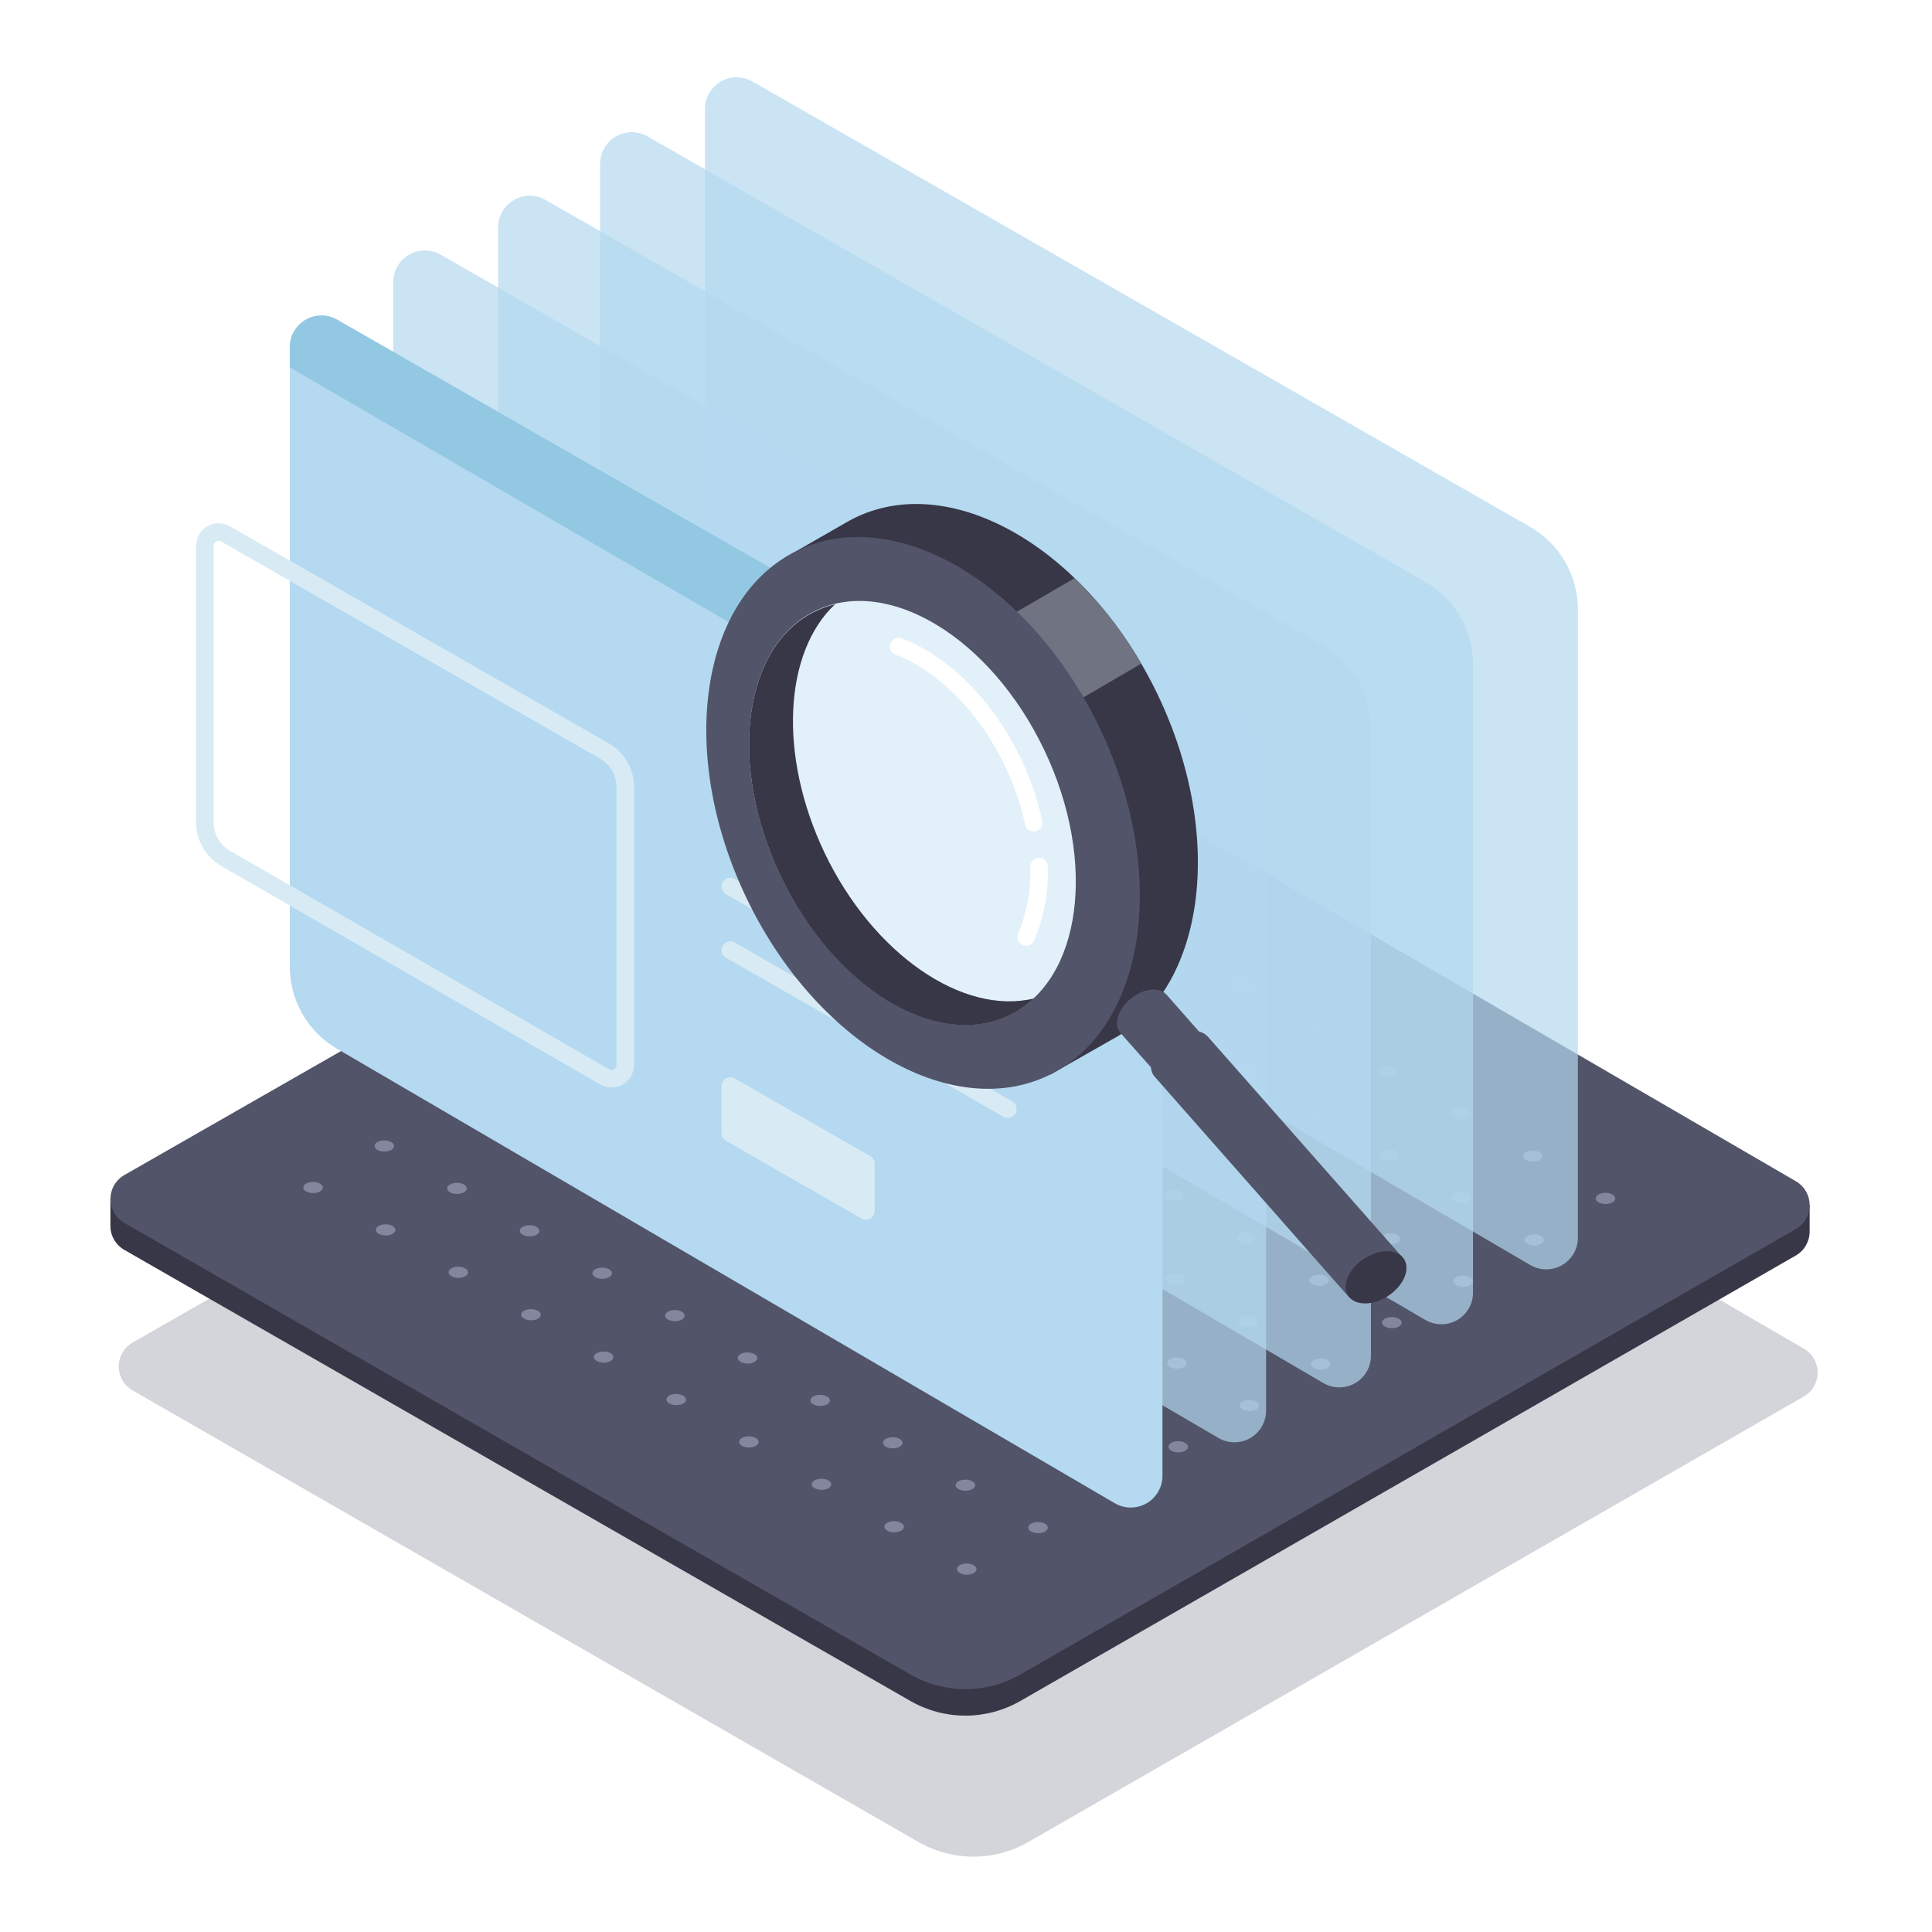 <svg width="220" height="220" viewBox="0 0 220 220" fill="none" xmlns="http://www.w3.org/2000/svg">
<g opacity="0.7" filter="url(#filter0_f_5_11429)">
<path d="M104.087 101.965L15.1 152.879C14.621 153.155 14.223 153.552 13.946 154.03C13.669 154.508 13.523 155.051 13.523 155.604C13.523 156.157 13.669 156.7 13.946 157.178C14.223 157.657 14.621 158.053 15.1 158.329L104.577 209.746C106.483 210.841 108.643 211.418 110.841 211.418C113.039 211.418 115.199 210.841 117.105 209.746L205.406 159.02C205.884 158.744 206.281 158.348 206.557 157.87C206.833 157.392 206.978 156.85 206.978 156.299C206.978 155.747 206.833 155.205 206.557 154.727C206.281 154.25 205.884 153.853 205.406 153.577L116.64 101.996C114.734 100.892 112.571 100.307 110.368 100.302C108.164 100.296 105.999 100.87 104.087 101.965Z" fill="#C0C3CC"/>
</g>
<path d="M203.828 137.165L115.708 85.955C113.801 84.846 111.634 84.259 109.428 84.252C107.221 84.245 105.051 84.82 103.137 85.917L14.15 136.832C14.081 136.874 14.013 136.92 13.949 136.97L12.572 136.492V139.635C12.579 140.18 12.727 140.715 13.003 141.185C13.278 141.656 13.671 142.047 14.144 142.319L103.671 193.692C105.576 194.786 107.735 195.362 109.932 195.362C112.129 195.362 114.287 194.786 116.192 193.692L204.494 142.967C204.964 142.696 205.355 142.308 205.63 141.841C205.906 141.374 206.056 140.843 206.065 140.301V137.196L203.828 137.165Z" fill="#383747"/>
<path d="M103.149 82.888L14.162 133.802C13.682 134.077 13.282 134.475 13.004 134.954C12.726 135.433 12.58 135.977 12.58 136.53C12.58 137.084 12.726 137.628 13.004 138.107C13.282 138.586 13.682 138.983 14.162 139.258L103.671 190.676C105.576 191.77 107.735 192.345 109.931 192.345C112.128 192.345 114.287 191.77 116.192 190.676L204.494 139.95C204.972 139.674 205.368 139.277 205.644 138.8C205.92 138.322 206.065 137.78 206.065 137.228C206.065 136.677 205.92 136.135 205.644 135.657C205.368 135.179 204.972 134.782 204.494 134.506L115.727 82.92C113.818 81.81 111.65 81.223 109.442 81.218C107.234 81.212 105.064 81.788 103.149 82.888Z" fill="#525469"/>
<g opacity="0.5">
<path d="M44.876 130.503C44.878 130.152 44.381 129.865 43.767 129.861C43.152 129.857 42.653 130.139 42.65 130.489C42.648 130.84 43.145 131.127 43.759 131.131C44.373 131.135 44.873 130.853 44.876 130.503Z" fill="#B5B8D2"/>
<path d="M52.729 126.026C52.731 125.676 52.235 125.388 51.62 125.385C51.006 125.381 50.506 125.662 50.504 126.013C50.502 126.363 50.998 126.651 51.612 126.654C52.227 126.658 52.727 126.377 52.729 126.026Z" fill="#B5B8D2"/>
<path d="M60.836 121.308C60.839 120.958 60.342 120.671 59.728 120.667C59.113 120.663 58.613 120.944 58.611 121.295C58.609 121.645 59.105 121.933 59.72 121.936C60.334 121.94 60.834 121.659 60.836 121.308Z" fill="#B5B8D2"/>
<path d="M68.946 116.597C68.948 116.246 68.451 115.959 67.837 115.955C67.223 115.951 66.723 116.232 66.721 116.583C66.719 116.934 67.215 117.221 67.829 117.225C68.444 117.228 68.944 116.947 68.946 116.597Z" fill="#B5B8D2"/>
<path d="M77.053 111.879C77.055 111.528 76.559 111.241 75.945 111.237C75.33 111.233 74.83 111.515 74.828 111.865C74.826 112.216 75.322 112.503 75.937 112.507C76.551 112.511 77.051 112.229 77.053 111.879Z" fill="#B5B8D2"/>
<path d="M85.161 107.167C85.163 106.816 84.666 106.529 84.052 106.525C83.438 106.521 82.938 106.803 82.936 107.153C82.933 107.504 83.43 107.791 84.044 107.795C84.659 107.799 85.159 107.517 85.161 107.167Z" fill="#B5B8D2"/>
<path d="M93.268 102.456C93.27 102.105 92.774 101.818 92.159 101.814C91.545 101.811 91.045 102.092 91.043 102.442C91.041 102.793 91.537 103.08 92.152 103.084C92.766 103.088 93.266 102.807 93.268 102.456Z" fill="#B5B8D2"/>
<path d="M101.377 97.738C101.38 97.388 100.883 97.1 100.269 97.097C99.654 97.093 99.154 97.374 99.152 97.725C99.15 98.075 99.647 98.362 100.261 98.366C100.875 98.37 101.375 98.089 101.377 97.738Z" fill="#B5B8D2"/>
<path d="M109.485 93.026C109.487 92.676 108.991 92.388 108.376 92.385C107.762 92.381 107.262 92.662 107.26 93.013C107.258 93.363 107.754 93.65 108.368 93.654C108.983 93.658 109.483 93.377 109.485 93.026Z" fill="#B5B8D2"/>
<path d="M53.147 135.335C53.149 134.984 52.653 134.697 52.038 134.693C51.424 134.689 50.924 134.971 50.922 135.321C50.92 135.672 51.416 135.959 52.031 135.963C52.645 135.967 53.145 135.685 53.147 135.335Z" fill="#B5B8D2"/>
<path d="M61.002 130.851C61.005 130.501 60.508 130.214 59.894 130.21C59.279 130.206 58.779 130.487 58.777 130.838C58.775 131.188 59.272 131.476 59.886 131.479C60.5 131.483 61 131.202 61.002 130.851Z" fill="#B5B8D2"/>
<path d="M69.104 126.139C69.106 125.789 68.61 125.502 67.995 125.498C67.381 125.494 66.881 125.775 66.879 126.126C66.877 126.477 67.373 126.764 67.988 126.768C68.602 126.771 69.102 126.49 69.104 126.139Z" fill="#B5B8D2"/>
<path d="M77.211 121.422C77.213 121.071 76.717 120.784 76.103 120.78C75.488 120.776 74.988 121.058 74.986 121.408C74.984 121.759 75.481 122.046 76.095 122.05C76.709 122.054 77.209 121.772 77.211 121.422Z" fill="#B5B8D2"/>
<path d="M85.319 116.711C85.321 116.36 84.825 116.073 84.21 116.069C83.596 116.065 83.096 116.347 83.094 116.697C83.092 117.048 83.588 117.335 84.202 117.339C84.817 117.343 85.317 117.061 85.319 116.711Z" fill="#B5B8D2"/>
<path d="M93.426 111.993C93.428 111.642 92.932 111.355 92.318 111.351C91.703 111.348 91.203 111.629 91.201 111.979C91.199 112.33 91.695 112.617 92.31 112.621C92.924 112.625 93.424 112.344 93.426 111.993Z" fill="#B5B8D2"/>
<path d="M101.536 107.281C101.538 106.93 101.041 106.643 100.427 106.639C99.812 106.636 99.313 106.917 99.311 107.267C99.308 107.618 99.805 107.905 100.419 107.909C101.034 107.913 101.533 107.632 101.536 107.281Z" fill="#B5B8D2"/>
<path d="M109.649 102.57C109.651 102.22 109.155 101.932 108.54 101.929C107.926 101.925 107.426 102.206 107.424 102.557C107.422 102.907 107.918 103.194 108.532 103.198C109.147 103.202 109.647 102.921 109.649 102.57Z" fill="#B5B8D2"/>
<path d="M121.728 98.76C121.731 98.41 121.236 98.121 120.621 98.114C120.007 98.108 119.506 98.388 119.502 98.738C119.499 99.089 119.994 99.378 120.609 99.384C121.223 99.39 121.724 99.111 121.728 98.76Z" fill="#B5B8D2"/>
<path d="M61.418 140.161C61.421 139.81 60.924 139.523 60.31 139.519C59.695 139.516 59.196 139.797 59.193 140.147C59.191 140.498 59.688 140.785 60.302 140.789C60.916 140.793 61.416 140.512 61.418 140.161Z" fill="#B5B8D2"/>
<path d="M69.268 135.677C69.27 135.326 68.774 135.039 68.159 135.035C67.545 135.031 67.045 135.312 67.043 135.663C67.041 136.014 67.537 136.301 68.152 136.305C68.766 136.308 69.266 136.027 69.268 135.677Z" fill="#B5B8D2"/>
<path d="M77.376 130.966C77.378 130.615 76.881 130.328 76.267 130.324C75.652 130.32 75.153 130.601 75.15 130.952C75.148 131.303 75.645 131.59 76.259 131.594C76.874 131.597 77.373 131.316 77.376 130.966Z" fill="#B5B8D2"/>
<path d="M85.483 126.254C85.485 125.903 84.989 125.616 84.374 125.612C83.76 125.608 83.26 125.89 83.258 126.24C83.256 126.591 83.752 126.878 84.367 126.882C84.981 126.886 85.481 126.604 85.483 126.254Z" fill="#B5B8D2"/>
<path d="M93.598 121.536C93.6 121.185 93.104 120.898 92.49 120.894C91.875 120.891 91.375 121.172 91.373 121.522C91.371 121.873 91.867 122.16 92.482 122.164C93.096 122.168 93.596 121.887 93.598 121.536Z" fill="#B5B8D2"/>
<path d="M101.706 116.825C101.708 116.474 101.211 116.187 100.597 116.183C99.982 116.18 99.483 116.461 99.48 116.811C99.478 117.162 99.975 117.449 100.589 117.453C101.204 117.457 101.703 117.176 101.706 116.825Z" fill="#B5B8D2"/>
<path d="M109.813 112.113C109.815 111.763 109.319 111.475 108.704 111.471C108.09 111.468 107.59 111.749 107.588 112.1C107.586 112.45 108.082 112.737 108.697 112.741C109.311 112.745 109.811 112.464 109.813 112.113Z" fill="#B5B8D2"/>
<path d="M117.92 107.395C117.923 107.045 117.426 106.757 116.812 106.754C116.197 106.75 115.697 107.031 115.695 107.382C115.693 107.732 116.19 108.02 116.804 108.023C117.418 108.027 117.918 107.746 117.92 107.395Z" fill="#B5B8D2"/>
<path d="M126.03 102.684C126.032 102.334 125.536 102.047 124.921 102.043C124.307 102.039 123.807 102.32 123.805 102.671C123.803 103.021 124.299 103.309 124.913 103.312C125.528 103.316 126.028 103.035 126.03 102.684Z" fill="#B5B8D2"/>
<path d="M69.684 144.993C69.686 144.642 69.19 144.355 68.575 144.351C67.961 144.348 67.461 144.629 67.459 144.979C67.457 145.33 67.953 145.617 68.568 145.621C69.182 145.625 69.682 145.344 69.684 144.993Z" fill="#B5B8D2"/>
<path d="M77.545 140.509C77.547 140.158 77.051 139.871 76.437 139.867C75.822 139.863 75.322 140.144 75.32 140.495C75.318 140.846 75.814 141.133 76.429 141.137C77.043 141.14 77.543 140.859 77.545 140.509Z" fill="#B5B8D2"/>
<path d="M85.653 135.791C85.655 135.44 85.159 135.153 84.544 135.149C83.93 135.146 83.43 135.427 83.428 135.777C83.426 136.128 83.922 136.415 84.536 136.419C85.151 136.423 85.651 136.142 85.653 135.791Z" fill="#B5B8D2"/>
<path d="M93.762 131.08C93.764 130.729 93.268 130.442 92.653 130.438C92.039 130.435 91.539 130.716 91.537 131.066C91.535 131.417 92.031 131.704 92.646 131.708C93.26 131.712 93.76 131.431 93.762 131.08Z" fill="#B5B8D2"/>
<path d="M101.87 126.368C101.872 126.017 101.375 125.73 100.761 125.726C100.146 125.723 99.647 126.004 99.644 126.354C99.642 126.705 100.139 126.992 100.753 126.996C101.368 127 101.867 126.719 101.87 126.368Z" fill="#B5B8D2"/>
<path d="M109.977 121.65C109.979 121.3 109.483 121.012 108.868 121.009C108.254 121.005 107.754 121.286 107.752 121.637C107.75 121.987 108.246 122.275 108.861 122.278C109.475 122.282 109.975 122.001 109.977 121.65Z" fill="#B5B8D2"/>
<path d="M118.084 116.939C118.087 116.589 117.59 116.301 116.976 116.298C116.361 116.294 115.861 116.575 115.859 116.926C115.857 117.276 116.354 117.564 116.968 117.567C117.582 117.571 118.082 117.29 118.084 116.939Z" fill="#B5B8D2"/>
<path d="M126.194 112.227C126.196 111.877 125.7 111.59 125.085 111.586C124.471 111.582 123.971 111.863 123.969 112.214C123.967 112.564 124.463 112.852 125.077 112.855C125.692 112.859 126.192 112.578 126.194 112.227Z" fill="#B5B8D2"/>
<path d="M134.301 107.51C134.303 107.159 133.807 106.872 133.193 106.868C132.578 106.864 132.078 107.145 132.076 107.496C132.074 107.847 132.57 108.134 133.185 108.138C133.799 108.141 134.299 107.86 134.301 107.51Z" fill="#B5B8D2"/>
<path d="M77.963 149.818C77.966 149.468 77.469 149.18 76.855 149.177C76.24 149.173 75.74 149.454 75.738 149.805C75.736 150.155 76.233 150.442 76.847 150.446C77.461 150.45 77.961 150.169 77.963 149.818Z" fill="#B5B8D2"/>
<path d="M85.819 145.335C85.821 144.984 85.325 144.697 84.71 144.693C84.096 144.689 83.596 144.971 83.594 145.321C83.592 145.672 84.088 145.959 84.702 145.963C85.317 145.967 85.817 145.685 85.819 145.335Z" fill="#B5B8D2"/>
<path d="M93.926 140.623C93.928 140.272 93.432 139.985 92.818 139.981C92.203 139.977 91.703 140.259 91.701 140.609C91.699 140.96 92.195 141.247 92.81 141.251C93.424 141.255 93.924 140.973 93.926 140.623Z" fill="#B5B8D2"/>
<path d="M102.034 135.905C102.036 135.554 101.539 135.267 100.925 135.263C100.311 135.26 99.811 135.541 99.809 135.892C99.806 136.242 100.303 136.529 100.917 136.533C101.532 136.537 102.032 136.256 102.034 135.905Z" fill="#B5B8D2"/>
<path d="M110.141 131.194C110.143 130.844 109.647 130.556 109.032 130.553C108.418 130.549 107.918 130.83 107.916 131.181C107.914 131.531 108.41 131.818 109.025 131.822C109.639 131.826 110.139 131.545 110.141 131.194Z" fill="#B5B8D2"/>
<path d="M118.25 126.482C118.253 126.132 117.756 125.844 117.142 125.841C116.527 125.837 116.028 126.118 116.025 126.469C116.023 126.819 116.52 127.107 117.134 127.11C117.748 127.114 118.248 126.833 118.25 126.482Z" fill="#B5B8D2"/>
<path d="M126.358 121.764C126.36 121.414 125.864 121.127 125.249 121.123C124.635 121.119 124.135 121.4 124.133 121.751C124.131 122.102 124.627 122.389 125.241 122.393C125.856 122.396 126.356 122.115 126.358 121.764Z" fill="#B5B8D2"/>
<path d="M134.465 117.054C134.467 116.703 133.971 116.416 133.357 116.412C132.742 116.408 132.242 116.689 132.24 117.04C132.238 117.391 132.734 117.678 133.349 117.682C133.963 117.685 134.463 117.404 134.465 117.054Z" fill="#B5B8D2"/>
<path d="M142.573 112.342C142.575 111.991 142.078 111.704 141.464 111.7C140.85 111.696 140.35 111.977 140.348 112.328C140.345 112.679 140.842 112.966 141.456 112.97C142.071 112.973 142.571 112.692 142.573 112.342Z" fill="#B5B8D2"/>
<path d="M86.235 154.644C86.237 154.294 85.741 154.006 85.126 154.003C84.512 153.999 84.012 154.28 84.01 154.631C84.008 154.981 84.504 155.269 85.118 155.272C85.733 155.276 86.233 154.995 86.235 154.644Z" fill="#B5B8D2"/>
<path d="M94.09 150.16C94.093 149.809 93.596 149.522 92.982 149.518C92.367 149.515 91.867 149.796 91.865 150.146C91.863 150.497 92.359 150.784 92.974 150.788C93.588 150.792 94.088 150.511 94.09 150.16Z" fill="#B5B8D2"/>
<path d="M102.198 145.449C102.2 145.098 101.703 144.811 101.089 144.807C100.475 144.804 99.975 145.085 99.973 145.435C99.971 145.786 100.467 146.073 101.081 146.077C101.696 146.081 102.196 145.8 102.198 145.449Z" fill="#B5B8D2"/>
<path d="M110.305 140.737C110.307 140.387 109.811 140.099 109.196 140.095C108.582 140.092 108.082 140.373 108.08 140.724C108.078 141.074 108.574 141.361 109.189 141.365C109.803 141.369 110.303 141.088 110.305 140.737Z" fill="#B5B8D2"/>
<path d="M118.415 136.019C118.417 135.669 117.92 135.382 117.306 135.378C116.691 135.374 116.192 135.655 116.189 136.006C116.187 136.356 116.684 136.644 117.298 136.647C117.913 136.651 118.412 136.37 118.415 136.019Z" fill="#B5B8D2"/>
<path d="M126.516 131.308C126.518 130.958 126.022 130.671 125.407 130.667C124.793 130.663 124.293 130.944 124.291 131.295C124.289 131.645 124.785 131.933 125.4 131.936C126.014 131.94 126.514 131.659 126.516 131.308Z" fill="#B5B8D2"/>
<path d="M134.624 126.597C134.626 126.246 134.129 125.959 133.515 125.955C132.9 125.951 132.401 126.232 132.398 126.583C132.396 126.934 132.893 127.221 133.507 127.225C134.122 127.228 134.621 126.947 134.624 126.597Z" fill="#B5B8D2"/>
<path d="M142.731 121.879C142.733 121.528 142.237 121.241 141.622 121.237C141.008 121.233 140.508 121.515 140.506 121.865C140.504 122.216 141 122.503 141.614 122.507C142.229 122.511 142.729 122.229 142.731 121.879Z" fill="#B5B8D2"/>
<path d="M150.838 117.167C150.841 116.816 150.344 116.529 149.73 116.525C149.115 116.521 148.615 116.803 148.613 117.153C148.611 117.504 149.107 117.791 149.722 117.795C150.336 117.799 150.836 117.517 150.838 117.167Z" fill="#B5B8D2"/>
<path d="M94.508 159.476C94.51 159.126 94.014 158.839 93.4 158.835C92.785 158.831 92.285 159.112 92.283 159.463C92.281 159.813 92.777 160.101 93.392 160.104C94.006 160.108 94.506 159.827 94.508 159.476Z" fill="#B5B8D2"/>
<path d="M102.356 154.992C102.358 154.641 101.862 154.354 101.247 154.35C100.633 154.347 100.133 154.628 100.131 154.978C100.129 155.329 100.625 155.616 101.24 155.62C101.854 155.624 102.354 155.343 102.356 154.992Z" fill="#B5B8D2"/>
<path d="M110.463 150.274C110.466 149.924 109.969 149.636 109.355 149.633C108.74 149.629 108.24 149.91 108.238 150.261C108.236 150.611 108.732 150.899 109.347 150.902C109.961 150.906 110.461 150.625 110.463 150.274Z" fill="#B5B8D2"/>
<path d="M118.573 145.563C118.575 145.213 118.079 144.925 117.464 144.922C116.85 144.918 116.35 145.199 116.348 145.55C116.345 145.9 116.842 146.188 117.456 146.191C118.071 146.195 118.571 145.914 118.573 145.563Z" fill="#B5B8D2"/>
<path d="M126.68 140.851C126.682 140.501 126.186 140.214 125.571 140.21C124.957 140.206 124.457 140.487 124.455 140.838C124.453 141.188 124.949 141.476 125.564 141.479C126.178 141.483 126.678 141.202 126.68 140.851Z" fill="#B5B8D2"/>
<path d="M134.788 136.134C134.79 135.783 134.293 135.496 133.679 135.492C133.064 135.488 132.565 135.769 132.562 136.12C132.56 136.471 133.057 136.758 133.671 136.762C134.286 136.765 134.785 136.484 134.788 136.134Z" fill="#B5B8D2"/>
<path d="M142.895 131.422C142.897 131.071 142.401 130.784 141.786 130.78C141.172 130.776 140.672 131.058 140.67 131.408C140.668 131.759 141.164 132.046 141.779 132.05C142.393 132.054 142.893 131.772 142.895 131.422Z" fill="#B5B8D2"/>
<path d="M151.004 126.711C151.007 126.36 150.51 126.073 149.896 126.069C149.281 126.065 148.781 126.347 148.779 126.697C148.777 127.048 149.274 127.335 149.888 127.339C150.502 127.343 151.002 127.061 151.004 126.711Z" fill="#B5B8D2"/>
<path d="M159.112 121.993C159.114 121.642 158.618 121.355 158.003 121.351C157.389 121.348 156.889 121.629 156.887 121.979C156.885 122.33 157.381 122.617 157.995 122.621C158.61 122.625 159.11 122.344 159.112 121.993Z" fill="#B5B8D2"/>
<path d="M102.774 164.302C102.776 163.951 102.28 163.664 101.665 163.66C101.051 163.656 100.551 163.937 100.549 164.288C100.547 164.639 101.043 164.926 101.657 164.93C102.272 164.933 102.772 164.652 102.774 164.302Z" fill="#B5B8D2"/>
<path d="M110.627 159.818C110.63 159.468 110.133 159.18 109.519 159.177C108.904 159.173 108.404 159.454 108.402 159.805C108.4 160.155 108.897 160.442 109.511 160.446C110.125 160.45 110.625 160.169 110.627 159.818Z" fill="#B5B8D2"/>
<path d="M118.737 155.106C118.739 154.756 118.243 154.468 117.628 154.465C117.014 154.461 116.514 154.742 116.512 155.093C116.51 155.443 117.006 155.731 117.62 155.734C118.235 155.738 118.735 155.457 118.737 155.106Z" fill="#B5B8D2"/>
<path d="M126.844 150.389C126.846 150.038 126.35 149.751 125.736 149.747C125.121 149.743 124.621 150.024 124.619 150.375C124.617 150.726 125.113 151.013 125.728 151.017C126.342 151.02 126.842 150.739 126.844 150.389Z" fill="#B5B8D2"/>
<path d="M134.952 145.677C134.954 145.326 134.457 145.039 133.843 145.035C133.229 145.031 132.729 145.312 132.727 145.663C132.724 146.014 133.221 146.301 133.835 146.305C134.45 146.308 134.95 146.027 134.952 145.677Z" fill="#B5B8D2"/>
<path d="M143.059 140.966C143.061 140.615 142.565 140.328 141.95 140.324C141.336 140.32 140.836 140.601 140.834 140.952C140.832 141.303 141.328 141.59 141.943 141.594C142.557 141.597 143.057 141.316 143.059 140.966Z" fill="#B5B8D2"/>
<path d="M151.168 136.248C151.171 135.897 150.674 135.61 150.06 135.606C149.445 135.603 148.945 135.884 148.943 136.234C148.941 136.585 149.438 136.872 150.052 136.876C150.666 136.88 151.166 136.598 151.168 136.248Z" fill="#B5B8D2"/>
<path d="M159.276 131.536C159.278 131.185 158.782 130.898 158.167 130.894C157.553 130.891 157.053 131.172 157.051 131.522C157.049 131.873 157.545 132.16 158.159 132.164C158.774 132.168 159.274 131.887 159.276 131.536Z" fill="#B5B8D2"/>
<path d="M167.383 126.825C167.385 126.474 166.889 126.187 166.275 126.183C165.66 126.18 165.16 126.461 165.158 126.811C165.156 127.162 165.652 127.449 166.267 127.453C166.881 127.457 167.381 127.176 167.383 126.825Z" fill="#B5B8D2"/>
<path d="M111.045 169.128C111.048 168.777 110.551 168.49 109.937 168.486C109.322 168.482 108.822 168.764 108.82 169.114C108.818 169.465 109.315 169.752 109.929 169.756C110.543 169.76 111.043 169.478 111.045 169.128Z" fill="#B5B8D2"/>
<path d="M118.901 164.643C118.903 164.293 118.407 164.005 117.792 164.002C117.178 163.998 116.678 164.279 116.676 164.63C116.674 164.98 117.17 165.268 117.784 165.271C118.399 165.275 118.899 164.994 118.901 164.643Z" fill="#B5B8D2"/>
<path d="M127.008 159.932C127.01 159.582 126.514 159.295 125.9 159.291C125.285 159.287 124.785 159.568 124.783 159.919C124.781 160.269 125.277 160.557 125.892 160.561C126.506 160.564 127.006 160.283 127.008 159.932Z" fill="#B5B8D2"/>
<path d="M135.116 155.221C135.118 154.87 134.621 154.583 134.007 154.579C133.393 154.575 132.893 154.856 132.891 155.207C132.888 155.558 133.385 155.845 133.999 155.849C134.614 155.852 135.114 155.571 135.116 155.221Z" fill="#B5B8D2"/>
<path d="M143.223 150.503C143.225 150.152 142.729 149.865 142.114 149.861C141.5 149.857 141 150.139 140.998 150.489C140.996 150.84 141.492 151.127 142.107 151.131C142.721 151.135 143.221 150.853 143.223 150.503Z" fill="#B5B8D2"/>
<path d="M151.332 145.791C151.335 145.44 150.838 145.153 150.224 145.149C149.609 145.146 149.11 145.427 149.107 145.777C149.105 146.128 149.602 146.415 150.216 146.419C150.831 146.423 151.33 146.142 151.332 145.791Z" fill="#B5B8D2"/>
<path d="M159.44 141.08C159.442 140.729 158.946 140.442 158.331 140.438C157.717 140.435 157.217 140.716 157.215 141.066C157.213 141.417 157.709 141.704 158.323 141.708C158.938 141.712 159.438 141.431 159.44 141.08Z" fill="#B5B8D2"/>
<path d="M167.547 136.362C167.549 136.012 167.053 135.724 166.439 135.72C165.824 135.717 165.324 135.998 165.322 136.349C165.32 136.699 165.816 136.986 166.431 136.99C167.045 136.994 167.545 136.713 167.547 136.362Z" fill="#B5B8D2"/>
<path d="M175.655 131.65C175.657 131.3 175.161 131.012 174.546 131.009C173.932 131.005 173.432 131.286 173.43 131.637C173.428 131.987 173.924 132.275 174.538 132.278C175.153 132.282 175.653 132.001 175.655 131.65Z" fill="#B5B8D2"/>
<path d="M119.317 173.959C119.319 173.608 118.823 173.321 118.208 173.317C117.594 173.313 117.094 173.595 117.092 173.945C117.09 174.296 117.586 174.583 118.2 174.587C118.815 174.591 119.315 174.309 119.317 173.959Z" fill="#B5B8D2"/>
<path d="M127.172 169.475C127.174 169.125 126.678 168.838 126.064 168.834C125.449 168.83 124.949 169.111 124.947 169.462C124.945 169.812 125.441 170.1 126.056 170.103C126.67 170.107 127.17 169.826 127.172 169.475Z" fill="#B5B8D2"/>
<path d="M135.28 164.758C135.282 164.407 134.786 164.12 134.171 164.116C133.557 164.112 133.057 164.393 133.055 164.744C133.053 165.095 133.549 165.382 134.163 165.386C134.778 165.389 135.278 165.108 135.28 164.758Z" fill="#B5B8D2"/>
<path d="M143.389 160.046C143.391 159.695 142.895 159.408 142.28 159.404C141.666 159.4 141.166 159.682 141.164 160.032C141.162 160.383 141.658 160.67 142.273 160.674C142.887 160.678 143.387 160.396 143.389 160.046Z" fill="#B5B8D2"/>
<path d="M151.497 155.335C151.499 154.984 151.002 154.697 150.388 154.693C149.773 154.689 149.274 154.971 149.271 155.321C149.269 155.672 149.766 155.959 150.38 155.963C150.995 155.967 151.494 155.685 151.497 155.335Z" fill="#B5B8D2"/>
<path d="M159.604 150.617C159.606 150.266 159.11 149.979 158.495 149.975C157.881 149.972 157.381 150.253 157.379 150.603C157.377 150.954 157.873 151.241 158.488 151.245C159.102 151.249 159.602 150.968 159.604 150.617Z" fill="#B5B8D2"/>
<path d="M167.711 145.905C167.714 145.554 167.217 145.267 166.603 145.263C165.988 145.26 165.488 145.541 165.486 145.892C165.484 146.242 165.981 146.529 166.595 146.533C167.209 146.537 167.709 146.256 167.711 145.905Z" fill="#B5B8D2"/>
<path d="M175.821 141.194C175.823 140.844 175.327 140.556 174.712 140.553C174.098 140.549 173.598 140.83 173.596 141.181C173.594 141.531 174.09 141.818 174.704 141.822C175.319 141.826 175.819 141.545 175.821 141.194Z" fill="#B5B8D2"/>
<path d="M183.928 136.476C183.93 136.126 183.434 135.838 182.82 135.835C182.205 135.831 181.705 136.112 181.703 136.463C181.701 136.813 182.197 137.101 182.812 137.104C183.426 137.108 183.926 136.827 183.928 136.476Z" fill="#B5B8D2"/>
<path d="M36.76 135.233C36.762 134.883 36.266 134.595 35.652 134.592C35.037 134.588 34.537 134.869 34.535 135.22C34.533 135.57 35.029 135.858 35.644 135.861C36.258 135.865 36.758 135.584 36.76 135.233Z" fill="#B5B8D2"/>
<path d="M45.026 140.059C45.028 139.709 44.532 139.422 43.917 139.418C43.303 139.414 42.803 139.695 42.801 140.046C42.799 140.396 43.295 140.684 43.909 140.687C44.524 140.691 45.024 140.41 45.026 140.059Z" fill="#B5B8D2"/>
<path d="M53.305 144.885C53.307 144.534 52.811 144.247 52.197 144.243C51.582 144.239 51.082 144.52 51.08 144.871C51.078 145.222 51.574 145.509 52.189 145.513C52.803 145.516 53.303 145.235 53.305 144.885Z" fill="#B5B8D2"/>
<path d="M61.577 149.717C61.579 149.366 61.082 149.079 60.468 149.075C59.853 149.071 59.354 149.352 59.352 149.703C59.349 150.054 59.846 150.341 60.46 150.345C61.075 150.348 61.575 150.067 61.577 149.717Z" fill="#B5B8D2"/>
<path d="M69.848 154.543C69.85 154.192 69.354 153.905 68.739 153.901C68.125 153.897 67.625 154.179 67.623 154.529C67.621 154.88 68.117 155.167 68.732 155.171C69.346 155.175 69.846 154.893 69.848 154.543Z" fill="#B5B8D2"/>
<path d="M78.116 159.375C78.118 159.024 77.621 158.737 77.007 158.733C76.393 158.729 75.893 159.011 75.891 159.361C75.888 159.712 76.385 159.999 76.999 160.003C77.614 160.007 78.114 159.725 78.116 159.375Z" fill="#B5B8D2"/>
<path d="M86.387 164.2C86.389 163.849 85.893 163.562 85.278 163.558C84.664 163.555 84.164 163.836 84.162 164.186C84.16 164.537 84.656 164.824 85.271 164.828C85.885 164.832 86.385 164.551 86.387 164.2Z" fill="#B5B8D2"/>
<path d="M94.659 169.026C94.661 168.676 94.164 168.388 93.55 168.385C92.936 168.381 92.436 168.662 92.434 169.013C92.431 169.363 92.928 169.651 93.542 169.654C94.157 169.658 94.656 169.377 94.659 169.026Z" fill="#B5B8D2"/>
<path d="M102.932 173.857C102.934 173.507 102.438 173.219 101.823 173.216C101.209 173.212 100.709 173.493 100.707 173.844C100.705 174.194 101.201 174.482 101.816 174.485C102.43 174.489 102.93 174.208 102.932 173.857Z" fill="#B5B8D2"/>
<path d="M111.198 178.683C111.2 178.333 110.703 178.046 110.089 178.042C109.475 178.038 108.975 178.319 108.973 178.67C108.97 179.02 109.467 179.308 110.081 179.311C110.696 179.315 111.196 179.034 111.198 178.683Z" fill="#B5B8D2"/>
</g>
<path opacity="0.7" d="M80.275 82.894V12.419C80.273 11.786 80.438 11.163 80.753 10.614C81.068 10.065 81.521 9.608 82.068 9.29C82.615 8.971 83.237 8.802 83.87 8.8C84.503 8.797 85.125 8.962 85.675 9.276L174.234 59.995C175.887 60.944 177.261 62.311 178.217 63.96C179.172 65.609 179.676 67.481 179.678 69.386V140.937C179.679 141.571 179.512 142.195 179.194 142.745C178.876 143.294 178.419 143.75 177.868 144.066C177.317 144.382 176.693 144.546 176.058 144.543C175.423 144.54 174.801 144.369 174.253 144.048L85.625 92.266C83.992 91.308 82.638 89.938 81.7 88.294C80.761 86.65 80.27 84.788 80.275 82.894Z" fill="#B4D9F0"/>
<path opacity="0.7" d="M68.334 89.149V18.674C68.332 18.041 68.497 17.418 68.811 16.869C69.126 16.32 69.58 15.863 70.127 15.544C70.674 15.226 71.295 15.057 71.928 15.055C72.561 15.052 73.184 15.216 73.733 15.531L162.293 66.25C163.947 67.198 165.321 68.565 166.277 70.214C167.233 71.863 167.736 73.735 167.736 75.641V147.16C167.742 147.798 167.578 148.425 167.261 148.979C166.945 149.533 166.487 149.993 165.936 150.312C165.384 150.631 164.757 150.799 164.119 150.797C163.482 150.796 162.856 150.625 162.305 150.303L73.677 98.521C72.045 97.562 70.693 96.192 69.755 94.548C68.818 92.903 68.328 91.042 68.334 89.149Z" fill="#B4D9F0"/>
<path opacity="0.7" d="M56.717 96.365V25.908C56.715 25.275 56.88 24.653 57.194 24.103C57.509 23.554 57.963 23.097 58.51 22.779C59.057 22.46 59.678 22.291 60.311 22.289C60.944 22.287 61.567 22.451 62.116 22.765L150.676 73.485C152.328 74.432 153.701 75.799 154.655 77.446C155.61 79.094 156.113 80.965 156.113 82.869V154.376C156.114 155.01 155.947 155.634 155.629 156.184C155.311 156.733 154.854 157.189 154.303 157.505C153.752 157.821 153.128 157.985 152.493 157.982C151.858 157.979 151.236 157.808 150.688 157.487L62.06 105.699C60.431 104.746 59.081 103.382 58.144 101.744C57.206 100.107 56.714 98.252 56.717 96.365Z" fill="#B4D9F0"/>
<path opacity="0.7" d="M44.773 102.594V32.138C44.772 31.505 44.936 30.882 45.251 30.333C45.566 29.784 46.019 29.327 46.566 29.008C47.114 28.69 47.735 28.521 48.368 28.519C49.001 28.516 49.623 28.68 50.173 28.995L138.726 79.714C140.38 80.66 141.755 82.026 142.711 83.674C143.667 85.322 144.17 87.193 144.169 89.099V160.63C144.17 161.265 144.003 161.889 143.686 162.438C143.368 162.988 142.91 163.444 142.36 163.759C141.809 164.075 141.185 164.24 140.55 164.237C139.915 164.234 139.292 164.063 138.745 163.742L50.116 111.954C48.485 110.997 47.133 109.629 46.196 107.987C45.258 106.345 44.768 104.485 44.773 102.594Z" fill="#B4D9F0"/>
<path d="M33 110.023V39.548C32.997 38.915 33.16 38.292 33.474 37.743C33.788 37.193 34.242 36.736 34.788 36.418C35.335 36.099 35.956 35.93 36.589 35.928C37.222 35.925 37.844 36.09 38.393 36.405L126.928 87.143C128.582 88.089 129.957 89.455 130.912 91.103C131.868 92.751 132.372 94.622 132.371 96.528V168.034C132.376 168.671 132.211 169.297 131.895 169.85C131.579 170.403 131.123 170.862 130.572 171.181C130.021 171.501 129.395 171.668 128.759 171.668C128.122 171.667 127.497 171.497 126.946 171.177L38.318 119.389C36.691 118.428 35.344 117.058 34.411 115.415C33.478 113.772 32.991 111.913 33 110.023Z" fill="#B4D9F0"/>
<path d="M132.396 96.528V99.532L33 41.836V39.548C32.997 38.915 33.16 38.292 33.474 37.743C33.788 37.193 34.242 36.736 34.788 36.418C35.335 36.099 35.956 35.93 36.589 35.928C37.222 35.925 37.844 36.09 38.393 36.405L126.959 87.131C128.613 88.079 129.986 89.448 130.941 91.098C131.896 92.748 132.398 94.621 132.396 96.528Z" fill="#93C8E3"/>
<path d="M23.328 62.17V93.648C23.329 94.481 23.549 95.299 23.966 96.019C24.383 96.74 24.982 97.338 25.704 97.753L68.843 122.619C69.082 122.759 69.354 122.833 69.631 122.834C69.908 122.834 70.18 122.762 70.42 122.623C70.66 122.485 70.859 122.285 70.998 122.045C71.135 121.805 71.208 121.532 71.206 121.255V89.626C71.206 88.791 70.986 87.972 70.568 87.25C70.149 86.528 69.548 85.93 68.824 85.515L25.692 60.799C25.451 60.662 25.179 60.589 24.902 60.59C24.626 60.59 24.354 60.664 24.114 60.803C23.875 60.941 23.676 61.141 23.538 61.381C23.4 61.621 23.328 61.893 23.328 62.17Z" stroke="#D8EBF5" stroke-width="2" stroke-linecap="round" stroke-linejoin="round"/>
<path d="M83.162 93.731L114.773 111.846" stroke="#D8EBF5" stroke-width="2" stroke-linecap="round" stroke-linejoin="round"/>
<path d="M83.162 100.959L114.773 119.074" stroke="#D8EBF5" stroke-width="2" stroke-linecap="round" stroke-linejoin="round"/>
<path d="M83.162 108.188L114.773 126.297" stroke="#D8EBF5" stroke-width="2" stroke-linecap="round" stroke-linejoin="round"/>
<path d="M83.162 129.037L98.606 137.887V132.519L83.162 123.669V129.037Z" fill="#D8EBF5" stroke="#D8EBF5" stroke-width="2" stroke-linecap="round" stroke-linejoin="round"/>
<path d="M131.875 79.198C124.006 62.686 108.618 53.597 97.474 58.902C97.103 59.078 96.738 59.273 96.38 59.48L89.321 63.535L91.263 64.232C85.694 72.133 85.481 85.604 91.572 98.408C97.989 111.865 109.41 120.408 119.436 120.213L119.556 122.394L126.583 118.396C137.187 112.745 139.601 95.409 131.875 79.198Z" fill="#383747"/>
<path d="M132.88 113.317C132.101 112.342 130.272 112.506 128.801 113.681C127.33 114.857 126.777 116.604 127.544 117.578L127.607 117.648L133.314 124.072L138.72 119.942L132.88 113.317Z" fill="#525469"/>
<path d="M137.533 118.038C136.665 117.083 134.767 117.152 133.133 118.239C131.379 119.396 130.581 121.281 131.354 122.438C131.416 122.531 131.488 122.617 131.567 122.696L153.725 147.839L159.746 143.231L137.533 118.038Z" fill="#525469"/>
<path d="M158.087 147.555C159.838 146.395 160.634 144.514 159.866 143.353C159.097 142.193 157.054 142.192 155.303 143.352C153.552 144.512 152.756 146.393 153.525 147.554C154.293 148.714 156.336 148.715 158.087 147.555Z" fill="#383747"/>
<path d="M129.966 75.565L123.429 79.381L115.785 75.609V69.657L122.366 65.835C125.336 68.712 127.894 71.987 129.966 75.565Z" fill="#6F7382"/>
<path d="M119.36 122.473C130.488 117.17 133.129 99.482 125.259 82.967C117.388 66.451 101.987 57.362 90.859 62.665C79.73 67.969 77.089 85.656 84.96 102.171C92.83 118.687 108.231 127.776 119.36 122.473Z" fill="#525469"/>
<path d="M114.883 115.61C123.175 111.658 124.981 98.138 118.916 85.411C112.851 72.685 101.213 65.571 92.921 69.523C84.628 73.474 82.823 86.995 88.888 99.721C94.952 112.448 106.591 119.561 114.883 115.61Z" fill="#E1F0F9"/>
<path d="M118.311 98.684C118.428 101.432 117.926 104.171 116.84 106.698" stroke="white" stroke-width="2" stroke-linecap="round" stroke-linejoin="round"/>
<path d="M102.326 73.616C107.267 75.502 112.207 80.241 115.35 86.816C116.092 88.371 116.708 89.984 117.192 91.637C117.387 92.323 117.563 93.001 117.707 93.68" stroke="white" stroke-width="2" stroke-linecap="round" stroke-linejoin="round"/>
<path d="M117.707 113.7C116.87 114.488 115.915 115.141 114.878 115.636C106.587 119.584 94.953 112.493 88.887 99.746C82.821 86.999 84.625 73.497 92.916 69.575C93.612 69.244 94.341 68.987 95.091 68.808C89.295 74.232 88.585 85.955 93.884 97.093C99.441 108.697 109.661 115.636 117.707 113.7Z" fill="#383747"/>
<defs>
<filter id="filter0_f_5_11429" x="5.523" y="92.302" width="209.455" height="127.116" filterUnits="userSpaceOnUse" color-interpolation-filters="sRGB">
<feFlood flood-opacity="0" result="BackgroundImageFix"/>
<feBlend mode="normal" in="SourceGraphic" in2="BackgroundImageFix" result="shape"/>
<feGaussianBlur stdDeviation="4" result="effect1_foregroundBlur_5_11429"/>
</filter>
</defs>
</svg>
